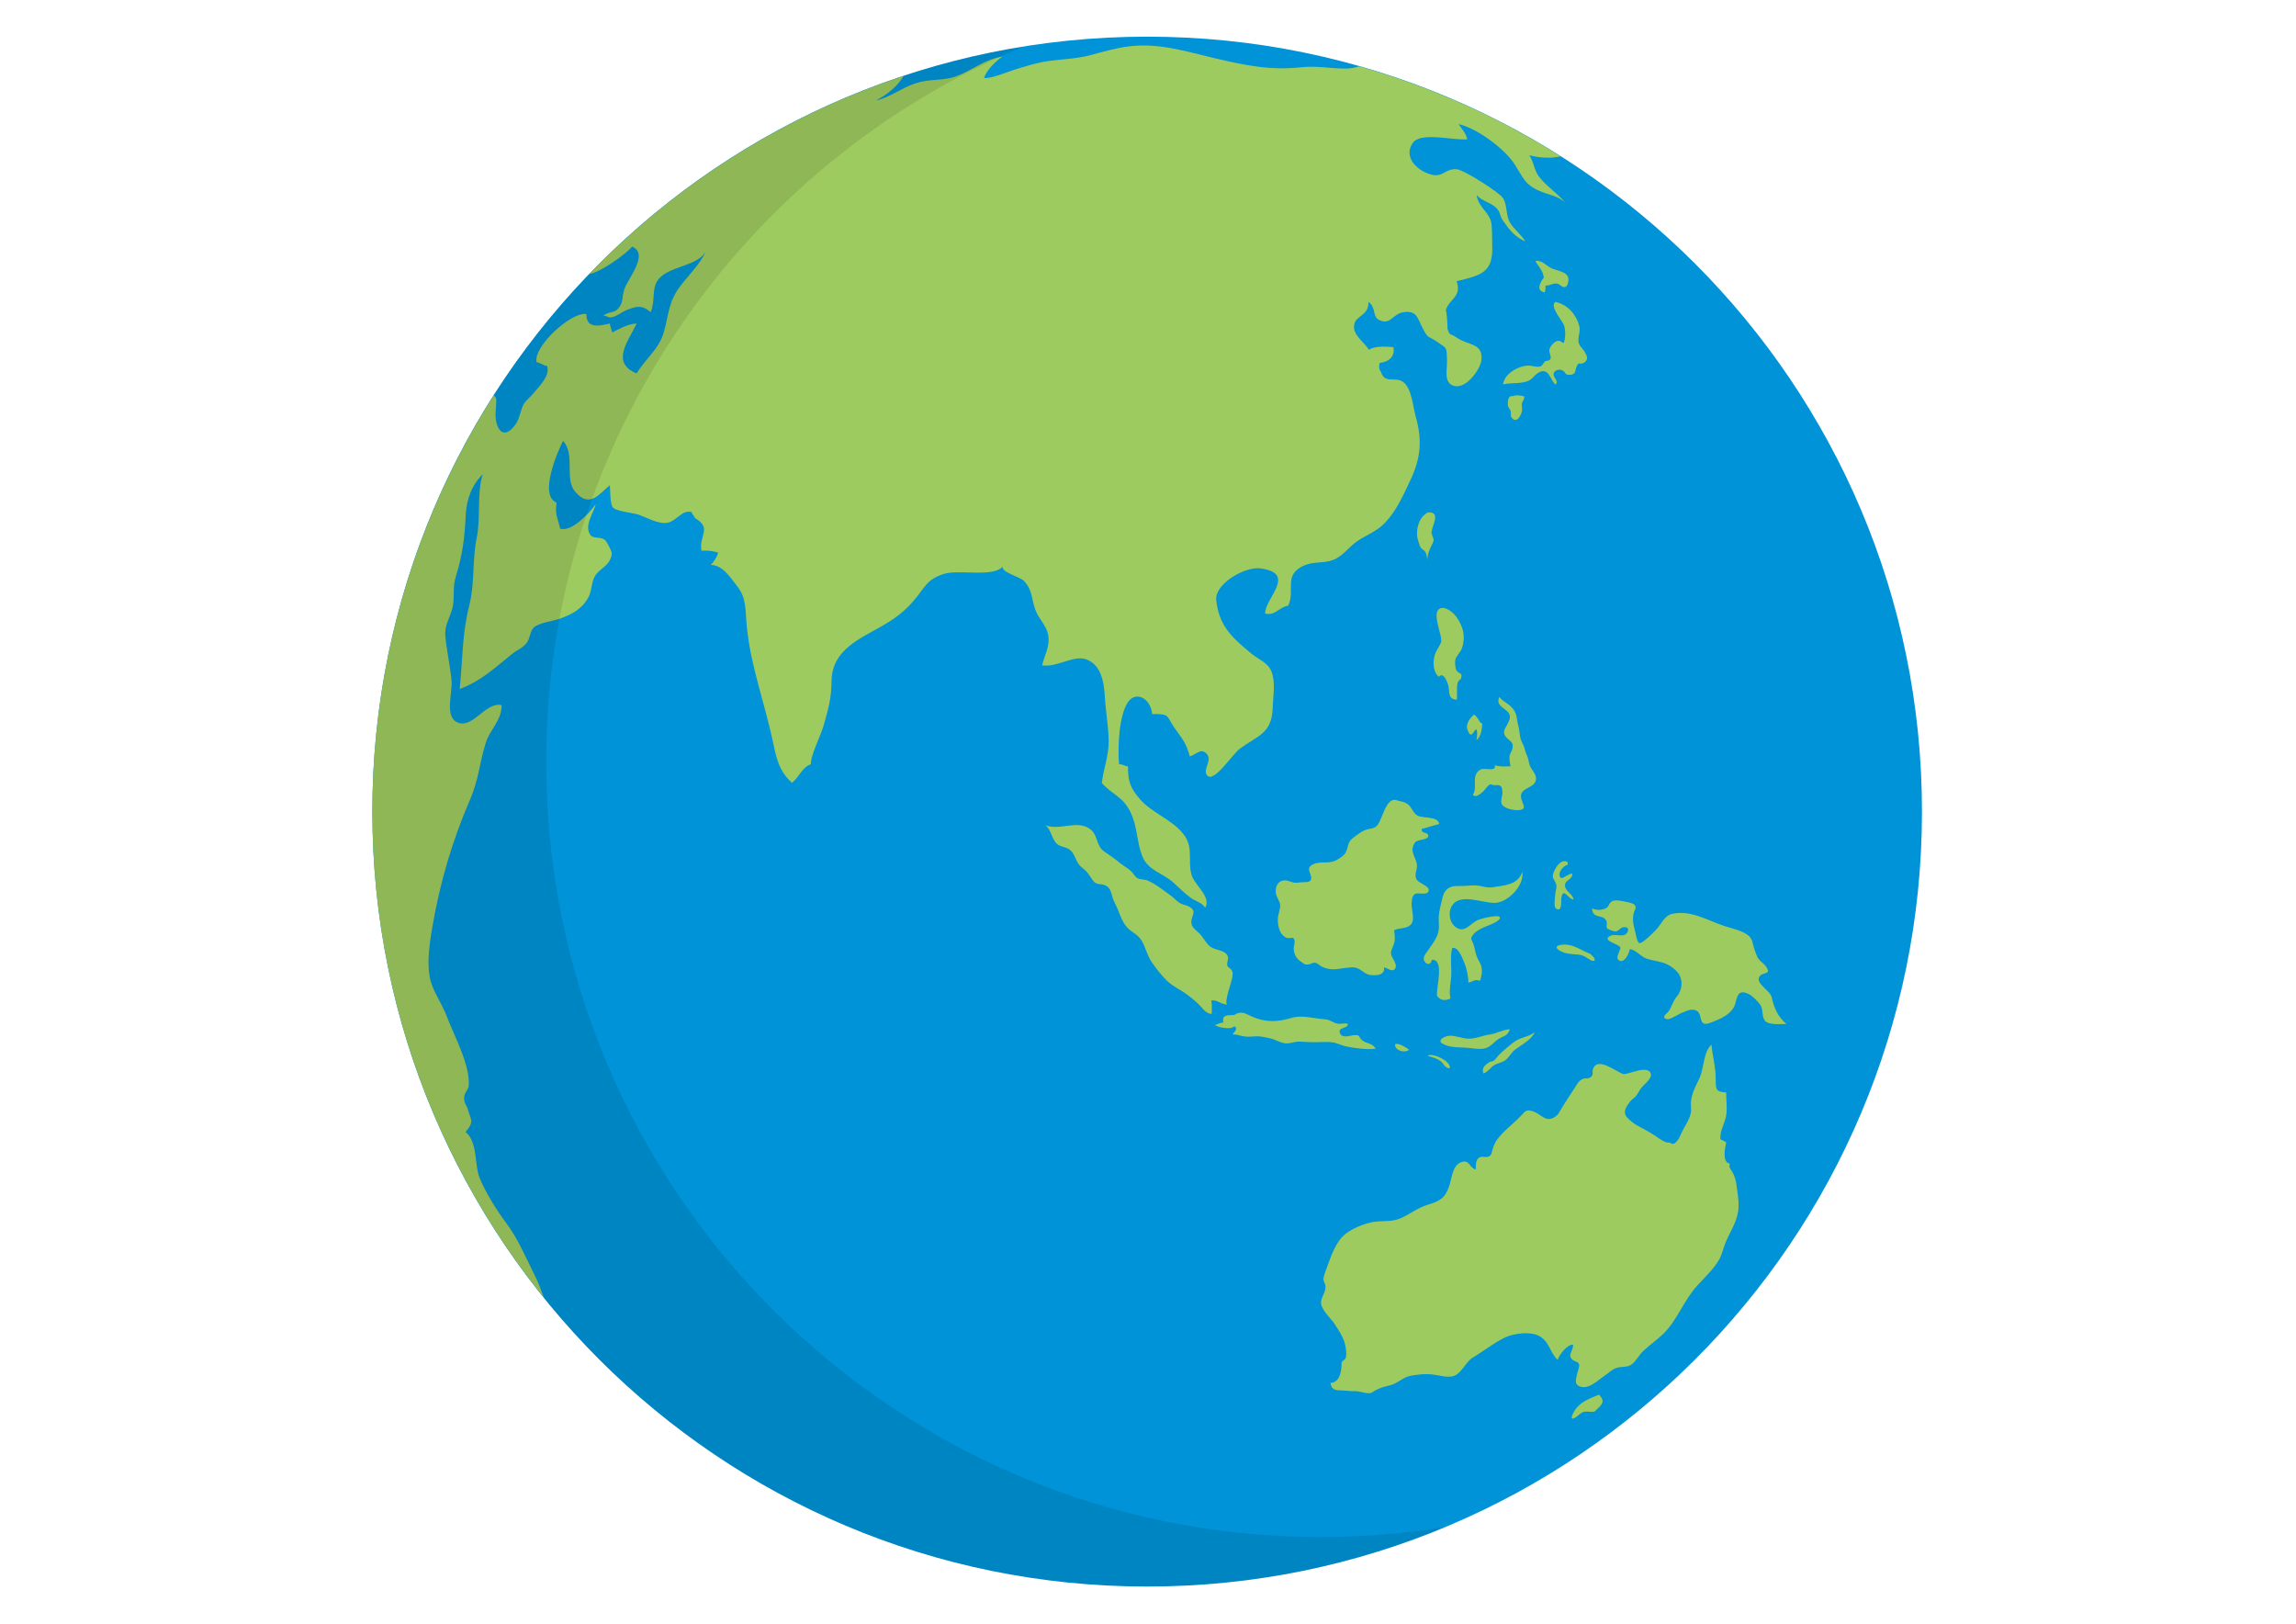 <?xml version="1.0" encoding="utf-8"?>
<!-- Generator: Adobe Illustrator 14.0.0, SVG Export Plug-In . SVG Version: 6.00 Build 43363)  -->
<!DOCTYPE svg PUBLIC "-//W3C//DTD SVG 1.1//EN" "http://www.w3.org/Graphics/SVG/1.1/DTD/svg11.dtd">
<svg version="1.1" id="レイヤー_1" xmlns="http://www.w3.org/2000/svg" xmlns:xlink="http://www.w3.org/1999/xlink" x="0px"
	 y="0px" width="841.89px" height="595.28px" viewBox="0 0 841.89 595.28" enable-background="new 0 0 841.89 595.28"
	 xml:space="preserve">
<g>
	<path fill="#0093D8" d="M704.743,297.548c0,156.901-127.199,284.101-284.106,284.101c-156.901,0-284.101-127.199-284.101-284.101
		c0-156.907,127.199-284.107,284.101-284.107C577.544,13.441,704.743,140.641,704.743,297.548z"/>
	<path fill="#9ECB5F" d="M572.235,57.316c-22.64-14.313-47.419-25.499-73.783-32.997c-1.56,0.429-3.107,0.792-4.729,0.816
		c-5.418,0.073-10.836-1.083-16.556-0.478c-11.453,1.209-20.232-0.629-31.697-3.295c-10.606-2.467-20.547-5.817-31.927-4.312
		c-4.517,0.593-9.415,2.014-13.647,3.145c-5.146,1.373-9.996,1.433-15.413,2.188c-4.523,0.635-7.825,1.76-12.088,3.036
		c-2.969,0.889-8.574,3.392-11.567,3.211c0.792-2.775,4.335-6.343,6.754-7.885c-7.438,1.046-13.067,6.767-19.785,7.976
		c-4.281,0.768-7.583,0.435-11.803,1.723c-5.037,1.542-9.917,5.424-14.766,6.361c4.203-2.189,7.825-5.11,10.104-8.956
		c-44.226,14.633-83.621,39.83-115.227,72.622c3.984-0.623,13.188-7.075,15.691-10.08c6.355,2.83-1.602,11.658-2.884,15.686
		c-1.003,3.174-0.188,4.71-2.31,7.123c-1.433,1.621-3.949,1.052-5.611,2.757c0.985-0.829,1.814,0.883,3.658,0.284
		c2.31-0.744,3.199-1.838,5.575-2.751c3.604-1.384,5.417-1.554,8.369,0.932c1.802-4.203,0.175-8.859,2.963-12.178
		c4.045-4.795,14.693-4.723,17.221-10.177c-1.887,4.698-6.7,9.167-9.735,13.375c-3.985,5.521-3.864,10.207-5.678,16.483
		c-1.729,5.98-6.397,9.318-9.965,14.959c-9.566-3.967-3.078-11.743,0.066-18.273c-3.162,0.06-6.506,2.038-9.052,3.289
		c0-1.131-0.75-2.152-0.792-3.319c-3.356,0.816-8.738,2.231-8.593-3.423c-5.43-1.094-19.785,12.112-18.249,17.657
		c1.373,0.139,2.473,1.221,3.833,1.354c1.209,3.707-3.06,7.564-5.061,10.062c-1.088,1.354-2.564,2.365-3.447,3.797
		c-1.125,1.82-1.59,5.424-2.878,7.292c-4.71,6.797-7.71,1.711-7.51-3.888c0.175-4.904,0.768-5.249-0.677-6.47
		c-28.135,44.087-44.504,96.409-44.504,152.584c0,67.47,23.57,129.425,62.868,178.161c-1.034-2.89-2.08-5.647-3.277-8.03
		c-3.465-6.881-6.125-13.483-10.697-19.555c-3.453-4.571-7.498-11.247-9.518-16.145c-2.038-4.946-0.623-13.23-5.194-16.979
		c3.417-4.027,1.802-4.438,0.919-8.055c-0.369-1.548-1.264-1.983-1.439-4.027c-0.193-2.273,1.584-3.265,1.687-4.946
		c0.459-7.836-5.357-18.14-8.145-25.553c-1.875-4.983-5.309-9.24-6.216-14.416c-1.004-5.732,0.061-12.649,1.022-18.237
		c2.812-16.326,7.262-31.491,13.798-46.584c3.205-7.401,3.483-13.569,5.757-20.801c1.584-5.043,5.926-8.344,5.829-13.883
		c-6.053-1.354-10.818,9.373-16.623,6.131c-4.221-2.358-1.336-11.029-1.729-15.141c-0.526-5.49-1.856-11.162-2.286-16.398
		c-0.363-4.426,2.346-7.414,2.878-11.562c0.472-3.64-0.229-6.307,1.04-10.413c2.425-7.873,3.163-13.926,3.55-22.173
		c0.272-5.738,2.177-11.102,6.258-15.075c-2.25,6.706-0.683,15.933-2.213,23.238c-1.693,8.084-0.671,16.719-2.708,24.707
		c-2.728,10.685-2.437,20.408-3.538,30.772c7.782-2.793,12.843-7.776,19.513-13.061c1.729-1.367,3.507-1.85,5.067-3.858
		c1.173-1.5,1.282-4.354,2.521-5.551c1.85-1.79,7.129-2.382,9.657-3.308c4.257-1.542,7.897-3.295,10.413-7.782
		c1.3-2.316,1.052-5.285,2.261-7.528c1.772-3.308,5.6-3.707,6.325-8.344c0.127-0.816-1.215-3.435-2.135-4.777
		c-1.264-1.856-4.475-0.689-5.593-2.129c-2.654-3.416,1.077-8.066,1.851-11.332c-2.461,3.271-8.623,10.074-13.037,8.938
		c-0.974-4.372-1.947-4.904-1.336-9.603c-6.591-2.643,0.412-18.739,2.389-22.627c4.656,5.104,0.339,13.829,4.462,18.66
		c5.436,6.374,8.998,0.496,12.705-2.4c0.193,1.85-0.042,7.081,1.239,8.29c1.427,1.336,7.396,1.856,9.24,2.503
		c2.938,1.022,7.104,3.453,10.394,3.018c3.513-0.46,5.382-4.874,9.083-3.985c0.302,0.931,0.919,1.336,1.251,2.201
		c6.47,3.852,1.312,6.452,2.389,12.003c2.068-0.151,4.299,0.018,6.144,0.762c-0.514,1.597-1.621,3.338-2.703,4.42
		c4.48,0.151,7.135,4.656,9.566,7.716c3.586,4.504,2.993,8.598,3.604,14.82c1.451,14.766,6.688,28.456,9.657,42.618
		c1.246,5.95,2.207,10.461,6.893,14.718c2.697-1.983,3.707-5.708,6.972-6.785c-0.321-2.817,3.7-10.751,4.686-14.282
		c1.621-5.829,2.806-9.59,2.872-16.108c0.121-11.32,9.711-15.262,18.521-20.293c6.555-3.725,10.261-7.105,14.579-13.085
		c2.516-3.477,4.069-4.638,8.036-5.992c5.182-1.771,18.243,1.367,21.557-2.679c-0.242,2.273,6.301,3.543,7.958,5.339
		c3.102,3.368,2.643,6.561,4.118,10.576c1.179,3.205,3.943,5.527,4.626,8.925c0.883,4.366-1.318,7.486-2.177,11.356
		c5.442,0.798,11.513-3.797,16.018-2.261c5.539,1.898,6.652,8.163,6.96,13.557c0.32,5.66,1.336,10.908,1.415,16.133
		c0.091,5.877-1.941,10.509-2.503,15.697c4.003,4.451,7.625,4.898,10.407,10.497c2.757,5.563,2.255,10.63,4.347,16.121
		c2.128,5.575,7.304,6.144,11.501,9.904c2.279,2.044,4.009,3.87,6.488,5.66c1.771,1.281,3.791,1.512,5.157,3.519
		c2.37-4.027-4.003-8.26-5.043-12.178c-1.349-5.056,0.665-9.53-2.431-14.102c-3.791-5.587-11.876-8.344-16.199-13.218
		c-3.707-4.172-4.716-6.809-4.632-12.299c-1.155,0-1.917-0.883-3.265-0.762c-0.599-5.067-0.26-23.014,5.672-24.671
		c3.531-0.979,6.283,2.963,6.421,6.252c6.803-0.073,4.971,0.484,8.55,5.551c2.655,3.761,3.895,4.898,5.273,9.978
		c2.412-0.726,4.202-3.338,6.307-0.834c1.935,2.322-1.476,5.454-0.097,7.57c2.358,3.604,9.312-7.474,12.094-9.53
		c6.578-4.85,11.755-5.527,12.081-14.79c0.133-3.507,0.883-8.695,0.036-12.118c-1.185-4.692-4.245-5.055-8.091-8.211
		c-7.438-6.107-11.742-10.461-12.638-19.555c-0.556-5.647,10.449-12.323,16.351-11.464c13.376,1.935,1.5,10.872,1.584,16.562
		c3.786,0.895,5.141-2.449,8.454-2.884c2.757-5.823-1.983-11.229,5.829-14.736c3.41-1.53,7.11-0.732,10.509-1.983
		c3.567-1.318,5.805-4.71,8.792-6.803c3.58-2.498,7.232-3.58,10.364-6.875c4.317-4.535,6.7-10.146,9.349-15.709
		c3.797-7.939,4.354-14.772,1.887-23.334c-0.968-3.356-1.379-10.479-4.741-12.705c-2.854-1.898-6.627,0.901-7.934-3.543
		c-0.326-0.284-1.063-1.463-0.483-3.356c3.302-0.23,5.721-2.425,5.007-5.769c-3.072-0.164-6.409-0.557-9.021,0.973
		c-1.742-3.035-6.24-5.508-5.31-9.427c0.762-3.223,5.357-3.102,5.176-8.127c2.987,2.074,1.271,5.43,4.052,6.706
		c4.124,1.898,4.765-2.255,8.635-2.891c4.91-0.798,5.225,1.923,6.881,5.194c2.528,5.019,2.008,3.066,5.793,5.756
		c3.41,2.425,3.326,1.524,3.459,6.906c0.072,3.307-1.282,7.891,2.419,9.094c4.571,1.487,10.037-6.313,10.23-9.699
		c0.388-6.144-4.886-4.958-9.203-8.036c-2.479-1.778-2.31-0.206-3.325-3.301c0.241,0.719-0.29-7.716-0.629-6.488
		c1.258-4.469,6.022-4.916,4.027-10.812c8.937-2.201,13.532-3.072,13.049-13.243c-0.073-1.826,0.061-6.905-0.46-8.75
		c-0.991-3.525-4.68-5.345-5.261-9.608c1.972,2.322,5.333,2.721,7.365,4.874c1.438,1.53,1.088,2.781,2.225,4.408
		c2.274,3.211,4.137,5.854,8.261,7.77c-1.197-2.358-4.306-4.535-5.806-7.31c-1.294-2.413-0.81-6.283-2.406-8.665
		c-1.463-2.171-14.21-10.243-16.81-10.509c-4.487-0.466-5.056,3.368-10.014,1.784c-4.765-1.518-9.65-6.228-6.313-11.338
		c2.793-4.299,14.512-1.034,20.051-1.427c-0.339-2.11-1.936-3.773-3.193-5.593c6.785,1.481,17.004,9.094,20.668,14.851
		c3.108,4.88,3.592,7.28,9.082,9.687c3.338,1.457,7.498,1.887,9.724,4.698c-2.709-3.598-7.619-6.651-10.207-10.328
		c-1.645-2.364-1.693-5.194-3.338-7.498C564.108,57.8,568.486,58.211,572.235,57.316z"/>
	<path fill="#9ECB5F" d="M564.495,95.779c-0.581-0.206-0.968-0.363-1.476,0.049c0.871,1.427,2.201,2.896,2.733,4.541
		c0.629,1.965,0.169,1.336-0.483,2.57c-0.907,1.741-1.718,3.622,1.148,4.275c0.229-0.768,0.351-1.687,0.278-2.54
		c1.838,0.175,2.733-1.143,4.499-0.629c1.088,0.314,1.766,1.723,2.986,1.04c0.738-0.411,1.028-2.34,0.907-3.029
		c-0.472-2.667-4.438-2.739-6.566-3.894C566.926,97.297,566.321,96.263,564.495,95.779z"/>
	<path fill="#9ECB5F" d="M570.336,110.691c-2.285,1.584,2.479,6.76,3.133,8.532c0.495,1.342,0.556,3.453,0.338,4.868
		c-0.483,3.072-0.737,0.871-2.395,0.853c-1.306-0.012-2.902,1.82-3.24,3.036c-0.388,1.433,0.906,2.727,0.266,3.725
		c-0.483,0.762-1.282,0.363-1.887,0.811c-0.472,0.356-1.016,1.487-1.499,1.717c-1.354,0.611-3.169-0.212-4.645-0.2
		c-3.567,0.012-8.864,3.005-9.264,6.887c3.387-0.84,8.127,0.2,10.667-2.243c1.161-1.125,3.047-3.465,5.176-2.262
		c1.294,0.726,2.08,3.495,3.362,4.553c1.427-1.258-0.943-2.509-0.678-3.912c0.267-1.391,1.983-1.82,3.145-1.294
		c1.379,0.623,0.798,1.741,2.709,1.675c2.563-0.084,1.911-1.735,2.637-3.181c1.016-1.971,0.726-0.338,2.467-1.185
		c1.983-0.979,1.306-2.6,0.508-3.967c-0.991-1.687-2.37-2.322-2.383-4.372c-0.012-1.699,0.786-3.38,0.339-5.176
		C578.137,115.728,575.113,111.694,570.336,110.691z"/>
	<path fill="#9ECB5F" d="M554.566,145.266c-1.778-0.363-1.826,2.521-1.584,3.737c0.048,0.182,0.786,1.222,0.931,1.663
		c0.278,0.858-0.241,1.675,0.411,2.491c1.705,2.146,3.302-0.526,3.725-2.4c0.218-0.968-0.157-2.02-0.036-2.782
		c0.17-0.986,1.089-1.524,0.847-2.679C557.795,145,555.981,144.686,554.566,145.266z"/>
	<path fill="#9ECB5F" d="M523.667,187.835c-3.567,1.602-4.801,7.044-3.676,10.315c0.241,0.708,0.483,1.808,0.87,2.479
		c0.436,0.786,1.258,1.003,1.597,1.487c0.726,1.04,0.617,1.82,0.991,3.156c-0.169-1.868,0.763-3.876,1.561-5.496
		c1.173-2.376,0.568-1.826-0.061-4.167C524.43,193.665,528.916,187.569,523.667,187.835z"/>
	<path fill="#9ECB5F" d="M529.062,222.84c-5.273,0.351,0.29,10.455-0.689,12.753c-0.859,1.983-2.104,3.217-2.504,5.49
		c-0.436,2.516-0.266,5.249,1.693,7.063c1.717-2.104,3.266,2.068,3.556,3.435c0.483,2.298-0.267,4.789,3.096,4.934
		c0.072-1.415,0.012-2.854,0.049-4.281c0.012-1.088,0.084-1.56,0.411-2.395c0.218-0.484,0.919-0.617,1.088-1.258
		c0.568-2.153-0.75-1.318-1.741-2.878c-0.436-0.701-0.581-3.072-0.387-3.858c0.302-1.257,1.862-2.721,2.346-4.015
		c0.798-2.068,0.968-4.68,0.399-6.833C535.579,228.022,533.052,223.469,529.062,222.84z"/>
	<path fill="#9ECB5F" d="M511.779,293.279c-3.567-0.726-4.91,6.954-6.615,9.119c-1.112,1.415-2.201,1.245-3.87,1.692
		c-1.656,0.436-2.732,1.343-4.208,2.371c-2.467,1.741-2.431,2.249-3.192,4.922c-0.568,1.983-1.693,2.624-3.459,3.725
		c-3.048,1.887-5.757,0.423-8.684,1.657c-3.458,1.463-0.749,3.337-0.967,5.369c-0.194,1.705-2.637,1.161-4.233,1.391
		c-2.225,0.326-2.31-0.036-4.257-0.593c-3.145-0.883-5.03,1.742-4.39,4.838c0.314,1.523,1.487,2.6,1.512,4.232
		c0.036,1.548-0.774,3.12-0.847,4.765c-0.121,2.479,0.593,6.071,3.277,7.087c0.496,0.193,2.152-0.145,2.346,0.024
		c1.125,0.968,0.085,2.891,0.182,4.063c0.193,2.322,1.137,3.652,3.012,4.874c1.415,0.919,0.75,0.834,2.334,0.762
		c1.112-0.049,1.476-0.871,2.83-0.545c0.701,0.17,1.378,0.968,2.031,1.294c3.955,2.021,6.941,0.472,11.102,0.327
		c3.314-0.121,4.063,2.479,6.918,2.806c2.298,0.254,5.309,0,4.886-2.794c1.427,0.23,3.12,1.996,4.088,0.388
		c1.04-1.693-1.524-3.991-1.549-5.588c-0.012-1.27,1.138-2.975,1.331-4.305c0.181-1.234,0.072-2.927-0.193-4.088
		c1.959-1.137,5.466-0.267,6.651-2.866c0.773-1.681-0.242-4.946-0.206-6.772c0.036-1.318,0.121-3.035,1.27-3.688
		c1.222-0.701,4.645,0.798,5.007-1.294c0.314-1.754-3.821-2.552-4.559-4.221c-0.689-1.548,0.133-2.878,0.241-4.354
		c0.23-3.362-3.241-5.515-0.677-9.034c0.907-1.233,5.212-0.786,4.801-2.624c-0.302-1.282-2.673-0.496-2.37-2.322
		c2.152-0.508,4.281-1.281,6.422-1.79c-0.557-3.192-6.276-1.789-8.32-3.313c-1.403-1.04-1.778-2.939-3.302-4.015
		C514.706,293.799,513.751,293.932,511.779,293.279z"/>
	<path fill="#9ECB5F" d="M449.981,368.259c-1.27-0.823,1.802-8.538,1.947-10.316c0.072-0.943,0.182-1.173-0.218-2.092
		c-0.314-0.701-1.402-1.137-1.62-1.741c-0.411-1.161,0.483-2.347,0.12-3.459c-0.773-2.347-4.475-2.226-6.288-3.507
		c-1.523-1.077-2.443-2.987-3.677-4.451c-0.919-1.088-2.817-2.273-3.241-3.604c-0.979-3.071,2.782-4.946-1.391-6.905
		c-1.336-0.617-2.08-0.399-3.44-1.415c-1.101-0.822-2.02-1.851-3.15-2.637c-2.569-1.813-5.333-4.111-8.211-5.297
		c-1.191-0.496-2.594-0.29-3.688-0.858c-0.883-0.46-1.487-1.681-2.183-2.383c-1.324-1.33-2.963-2.104-4.396-3.289
		c-1.911-1.597-3.525-2.685-5.563-4.063c-3.265-2.177-2.243-6.204-5.424-8.405c-4.819-3.325-11.005,0.786-16.284-1.294
		c2.237,1.451,2.304,5.31,4.475,6.99c1.53,1.186,3.58,0.847,5.091,2.54c1.741,1.959,1.669,4.329,3.991,6.07
		c2.05,1.536,2.534,2.758,3.937,4.681c1.445,1.971,3.017,0.811,4.958,1.995c1.354,0.822,1.723,2.334,2.104,3.785
		c0.484,1.862,1.276,2.915,1.989,4.656c1.524,3.713,2.213,6.409,5.854,8.707c4.426,2.806,3.882,6.64,6.639,10.739
		c1.603,2.37,3.531,4.838,5.575,6.845c2.146,2.104,5.236,3.41,7.625,5.261c1.978,1.536,3.332,2.576,4.965,4.378
		c0.931,1.04,2.164,2.601,3.857,2.504c-0.036-1.742,0.133-3.218-0.146-4.91C446.293,366.433,447.769,368.295,449.981,368.259z"/>
	<path fill="#9ECB5F" d="M452.364,372.152c-2.226,0-4.571-0.072-3.713,2.781c-1.173-0.097-2.068,0.532-3.132,0.883
		c1.391,0.943,4.1,1.246,5.659,1.101c0.811-0.084,1.875-1.402,2.056,0.206c0.073,0.773-1.003,1.56-1.281,2.116
		c1.161-0.036,2.141,0.242,3.253,0.521c2.068,0.52,3.192,0.277,5.333,0.169c1.693-0.085,3.241,0.362,4.886,0.665
		c2.165,0.387,4.402,2.031,6.555,1.935c1.536-0.061,2.879-0.737,4.571-0.652c1.839,0.097,3.652,0.218,5.515,0.218
		c2.056,0,4.209-0.218,6.24,0c1.875,0.193,3.362,1.112,5.177,1.512c2.806,0.629,8.006,1.342,10.932,0.834
		c-1.137-2.129-3.507-1.741-5.079-3.168c-1.306-1.186-0.362-1.911-2.806-1.778c-1.379,0.085-4.317,1.343-5.176-0.665
		c-0.991-2.346,2.781-1.572,2.902-3.398c-1.354-0.58-2.612,0.17-3.991-0.182c-1.838-0.483-2.575-1.463-4.619-1.584
		c-4.173-0.254-8.055-1.693-12.227-0.447c-4.995,1.512-9.518,1.656-14.464-0.581c-1.427-0.628-2.612-1.451-4.221-1.354
		C453.598,371.354,452.775,372.08,452.364,372.152z"/>
	<path fill="#9ECB5F" d="M526.908,365.018c-0.314-2.879,2.891-13.497-1.91-13.146c-0.218,1.571-1.428,2.02-2.395,0.931
		c-1.403-1.597,0.193-3.168,0.991-4.342c1.597-2.346,3.628-4.729,3.967-7.643c0.182-1.512-0.072-3.108,0-4.632
		c0.097-2.226,0.786-4.547,1.282-6.772c0.822-3.7,2.938-4.765,6.349-4.596c2.044,0.085,3.979-0.314,6.035-0.205
		c2.104,0.108,3.894,1.016,5.998,0.677c4.571-0.737,9.312-0.834,10.957-5.636c0.749,5.067-5.08,10.896-9.651,11.332
		c-4.244,0.411-12.649-3.688-15.915,0.75c-1.886,2.588-1.137,6.869,1.524,8.417c3.301,1.91,4.946-1.766,8.042-2.976
		c0.968-0.375,8.018-2.273,7.824-0.665c-0.182,1.439-4.789,2.963-5.89,3.435c-1.366,0.604-3.011,1.487-3.942,2.697
		c-1.233,1.62-0.689,1.391,0.013,3.241c0.604,1.548,0.701,3.229,1.306,4.789c0.593,1.523,1.354,2.249,1.729,3.821
		c0.399,1.693-0.012,3.52-0.521,5.104c-1.983-0.738-2.467,0.254-4.28,0.653c0.048-2.104-0.653-5.321-1.464-7.244
		c-0.653-1.536-2.262-6.107-4.462-5.442c-0.943,3.423-0.061,7.341-0.412,10.896c-0.217,2.321-0.81,5.345-0.217,7.595
		C529.896,367.049,527.937,366.747,526.908,365.018z"/>
	<path fill="#9ECB5F" d="M511.779,382.094c-1.318,2.624,2.976,4.28,4.898,2.806c-0.871-0.799-4.354-2.927-5.116-1.936"/>
	<path fill="#9ECB5F" d="M523.449,387.063c1.597,0.521,3.411,0.907,4.766,1.947c1.088,0.858,1.777,2.878,3.41,2.563
		C532.084,388.926,524.925,385.758,523.449,387.063z"/>
	<path fill="#9ECB5F" d="M528.42,382.311c2.129,1.524,5.418,1.693,7.945,1.718c2.443,0.036,5.104,0.75,7.498,0.436
		c2.806-0.339,3.967-2.745,6.156-3.882c1.838-0.968,2.817-0.932,3.592-3.254c-2.564,0.17-4.862,1.597-7.426,1.947
		c-2.794,0.375-5.152,1.669-8.042,1.512c-2.214-0.108-4.511-1.185-6.7-1.064C530.403,379.771,527.344,380.787,528.42,382.311z"/>
	<path fill="#9ECB5F" d="M546.354,389.229c1.572,0.169,2.358-1.584,3.338-2.54c1.682-1.645,3.604-3.289,5.49-4.691
		c2.335-1.742,5.334-1.839,7.559-3.556c-1.004,2.636-5.164,4.813-7.244,6.397c-1.427,1.101-2.37,3.192-3.846,4.075
		c-1.209,0.714-2.539,0.858-3.772,1.597c-1.354,0.822-2.491,2.648-3.919,3.011C543.211,391.502,544.348,390.583,546.354,389.229z"/>
	<path fill="#9ECB5F" d="M655.051,375.394c-3.24-2.685-4.498-5.854-5.43-9.832c-0.593-2.527-5.756-4.801-4.583-7.316
		c1.016-2.177,4.74-0.581,2.563-3.81c-1.064-1.584-2.685-2.141-3.35-3.882c-0.375-0.979-0.786-1.996-1.089-2.938
		c-0.508-1.585-0.495-3.157-1.826-4.415c-2.213-2.043-6.216-2.769-8.949-3.676c-6.191-2.032-12.214-5.901-18.986-4.548
		c-3.338,0.678-3.991,3.726-6.265,5.999c-0.701,0.701-4.789,4.91-5.914,4.789c-1.052-0.121-1.487-3.87-1.813-4.935
		c-0.557-1.813-0.835-3.846-0.424-5.829c0.303-1.499,1.318-2.08,0.388-3.265c-0.557-0.702-2.733-1.004-3.556-1.186
		c-1.621-0.362-4.016-0.847-5.056,0.097c-1.294,1.173-0.604,1.995-2.6,2.612c-1.693,0.52-2.794,0.387-4.402-0.193
		c0.327,4.208,3.955,1.766,5.285,4.619c0.362,0.811-0.242,1.923,0.278,2.661c0.302,0.411,2.334,1.112,2.842,1.112
		c1.476,0.024,1.597-1.112,2.733-1.427c1.427-0.387,2.527,0.085,1.935,1.548c-1.016,2.479-4.402,0.678-6.071,1.391
		c-4.184,1.778,3,3.133,3.362,4.33c0.29,0.955-1.862,3.543-0.701,4.607c2.056,1.862,4.088-2.661,4.172-3.931
		c2.334,0.218,4.027,2.83,6.325,3.52c4.426,1.342,7.159,0.931,10.739,4.45c2.757,2.709,2.321,6.954,0.108,9.518
		c-1.438,1.669-1.693,3.567-2.963,5.369c-0.387,0.557-3.156,2.311-0.411,2.83c0.979,0.182,4.27-1.995,5.394-2.382
		c1.33-0.46,2.407-1.174,3.919-1.101c4.595,0.205,1.148,6.724,6.276,4.849c3.652-1.354,8.404-3.265,9.372-7.316
		c0.738-3.047,1.318-5.115,5.092-3.144c1.173,0.616,3.446,2.865,4.172,4.026c0.932,1.548,0.339,4.27,1.597,5.685
		C648.496,375.756,652.487,375.49,655.051,375.394z"/>
	<path fill="#9ECB5F" d="M583.095,349.683c-2.491-0.87-4.922-2.696-7.824-3.253c-2.697-0.521-6.905,0.436-2.722,2.431
		c2.927,1.391,5.721,0.58,8.2,1.62c0.677,0.291,2.685,1.79,3.204,1.814C585.707,352.307,584.305,350.711,583.095,349.683z"/>
	<path fill="#9ECB5F" d="M574.013,315.748c-2.249-0.495-4.692,3.737-4.656,5.636c0.024,0.774,0.919,1.669,1.197,2.588
		c0.424,1.391-0.097,2.153-0.229,3.459c-0.097,1.016-0.714,5.007,0.145,5.6c2.516,1.753,1.863-3.036,2.032-3.882
		c0.822-4.088,2.322,0.483,4.499,0.616c-0.242-1.862-3.048-3.035-3.156-4.982c-0.134-2.286,2.624-2.044,2.732-4.463
		c-1.729-0.254-4.426,3.254-4.729,0.509c-0.182-1.621,1.718-3.556,2.999-3.81C574.968,316.401,574.823,315.833,574.013,315.748z"/>
	<path fill="#9ECB5F" d="M612.265,418.833c-1.354,0.484-3.858-1.414-5.007-2.2c-2.298-1.549-4.402-2.686-6.664-3.858
		c-1.185-0.616-3.253-2.165-4.123-3.277c-1.524-1.959-0.109-3.833,1.209-5.611c0.665-0.895,1.548-1.282,2.213-2.08
		c0.822-0.979,1.197-2.104,2.008-3.096c0.834-1.016,3.761-3.266,3.471-4.838c-0.75-3.869-8.538,0.242-10.098-0.12
		c-2.432-0.569-9.36-6.555-11.114-1.947c-0.557,1.451,0.46,2.164-1.064,3.204c-0.847,0.568-1.741,0.17-2.552,0.484
		c-1.56,0.58-2.152,1.79-3.06,3.229c-1.597,2.516-3.313,4.995-4.813,7.486c-0.919,1.523-1.233,2.503-2.709,3.386
		c-3.41,2.032-4.68-1.233-8.054-2.213c-2.25-0.641-2.468-0.205-4.088,1.561c-2.37,2.551-5.151,4.583-7.449,7.135
		c-1.718,1.874-2.625,3.423-3.205,5.78c-0.29,1.161-0.411,1.742-1.343,2.153c-1.221,0.556-2.829-0.629-4.026,0.906
		c-0.702,0.907-0.642,2.722-0.665,3.834c-2.407-0.532-2.274-4.185-5.781-2.479c-2.866,1.392-3.048,6.035-4.015,8.756
		c-1.548,4.317-3.471,5.357-7.934,6.688c-3.507,1.052-6.373,3.386-9.724,4.861c-3.168,1.379-5.478,0.955-8.768,1.233
		c-4.051,0.339-10.255,2.806-13,5.926c-2.733,3.12-4.197,7.788-5.611,11.622c-0.399,1.088-1.113,2.77-0.992,3.906
		c0.072,0.749,0.604,1.258,0.701,2.128c0.303,2.383-1.838,4.306-1.596,6.482c0.266,2.516,3.628,5.503,4.934,7.485
		c1.354,2.068,2.927,4.378,3.652,6.761c0.411,1.318,0.968,4.378,0.411,5.78c-0.339,0.883-1.523,0.811-1.499,2.177
		c0,2.141-0.411,6.797-4.1,6.942c0.604,2.95,2.213,2.636,4.801,2.77c1.294,0.061,2.563,0.277,3.906,0.229
		c1.874-0.072,3.325,0.653,5.067,0.737c1.596,0.085,1.62-0.447,2.975-1.16c1.523-0.823,3.374-1.282,5.079-1.706
		c3.023-0.737,4.645-3.011,7.824-3.555c2.479-0.411,4.874-0.714,7.39-0.484c2.298,0.218,5.333,1.186,7.619,0.762
		c3.386-0.629,4.692-5.188,7.595-6.905c3.894-2.334,7.703-5.394,11.755-7.353c3.145-1.5,8.974-2.262,12.166-0.75
		c4.208,1.959,4.16,6.144,7.171,8.949c0.521-1.79,3.52-5.72,5.648-5.587c0.097,2.467-2.25,3.736-0.146,5.587
		c0.774,0.689,1.983,0.593,2.322,1.561c0.314,0.834-0.484,2.588-0.653,3.374c-0.46,2.201-1.222,4.075,1.076,4.85
		c3.35,1.124,6.664-2.504,9.203-4.16c1.209-0.786,2.383-1.996,3.737-2.552c2.285-0.92,4.365,0.048,6.301-1.706
		c1.487-1.342,2.406-3.204,3.894-4.619c2.37-2.237,5.079-4.075,7.401-6.35c4.982-4.886,7.377-11.948,12.058-17.245
		c2.757-3.145,6.324-6.288,8.393-9.953c1.004-1.802,1.415-3.869,2.165-5.792c1.499-3.895,4.039-7.401,4.74-11.586
		c0.411-2.504,0.146-4.765-0.193-7.208c-0.436-2.95-0.46-5.007-1.959-7.619c-0.581-1.003-1.379-1.632-0.847-2.95
		c-2.951-0.363-1.754-5.975-1.33-7.788c-0.653-0.46-1.33-0.799-2.093-1.101c-0.398-3.084,1.682-5.914,2.104-8.938
		c0.411-2.963-0.085-5.442-0.012-8.271c-3.931-0.218-3.846-1.053-3.858-5.225c0-4.27-1.209-8.139-1.56-12.312
		c-3.023,2.745-2.709,8.913-4.475,12.517c-1.354,2.758-2.806,5.454-3.048,8.587c-0.097,1.222,0.193,2.539,0,3.761
		c-0.472,2.758-2.588,5.382-3.677,8.006C615.832,417.104,614.103,420.672,612.265,418.833z"/>
	<path fill="#9ECB5F" d="M586.336,511.301c-3.58,1.475-7.111,2.709-9.082,6.07c-1.718,2.927-1.016,3.665,1.608,1.403
		c1.898-1.645,2.273-1.21,4.45-1.186c1.838,0.013,1.137,0.049,2.527-1.209C587.763,514.65,588.44,513.525,586.336,511.301z"/>
	<path fill="#9ECB5F" d="M549.813,255.474c-1.354,2.818,1.112,3.713,2.806,5.261c1.741,1.608,0.968,3.12,0,4.982
		c-0.798,1.512-1.862,2.697-0.436,4.438c1.354,1.669,3.096,1.717,2.334,4.547c-0.277,0.992-0.858,1.463-1.016,2.479
		c-0.133,0.931,0.17,2.842,0.387,3.749c-1.898,0.097-4.003,0.193-5.769-0.375c0.545,2.685-3.749,0.702-5.272,1.572
		c-3.677,2.08-0.895,6.676-2.781,9.203c1.064,1.427,2.999-0.472,3.918-1.318c0.629-0.58,1.487-2.08,2.298-2.37
		c0.871-0.314,0.871,0.266,1.476,0.23c2.358-0.146,3.145-0.049,3.145,2.817c-0.013,1.209-0.799,3.011-0.242,4.1
		c0.822,1.632,4.208,2.273,5.816,2.225c4.741-0.133,0.545-3.108,1.331-5.865c0.749-2.625,5.769-2.443,5.405-6.095
		c-0.157-1.536-1.802-3.023-2.321-4.56c-0.339-0.955-0.388-1.959-0.75-2.926c-0.411-1.149-0.75-1.657-1.04-2.915
		c-0.303-1.403-1.21-2.564-1.524-3.786c-0.411-1.512-0.362-3.035-0.798-4.595c-0.895-3.108-0.205-5.019-3.132-7.583
		C552.45,257.627,550.346,256.611,549.813,255.474z"/>
	<path fill="#9ECB5F" d="M540.525,261.957c-1.451,1.209-2.854,3.023-2.6,4.958c0.061,0.448,0.762,2.334,1.294,2.395
		c0.919,0.121,1.233-1.596,2.128-1.923c0.532,1.125,0.267,2.77,0.024,3.991c1.766-1.391,2.032-4.16,2.141-6.156
		C542.243,265.016,542.582,263.565,540.525,261.957z"/>
	<path opacity="0.1" fill="#040000" d="M484.388,563.521c-156.907,0-284.107-127.2-284.107-284.101
		c0-118.184,72.168-219.473,174.818-262.296C239.851,38.922,136.536,156.144,136.536,297.548
		c0,156.901,127.199,284.101,284.101,284.101c38.741,0,75.651-7.776,109.295-21.805
		C515.093,562.227,499.892,563.521,484.388,563.521z"/>
</g>
</svg>
